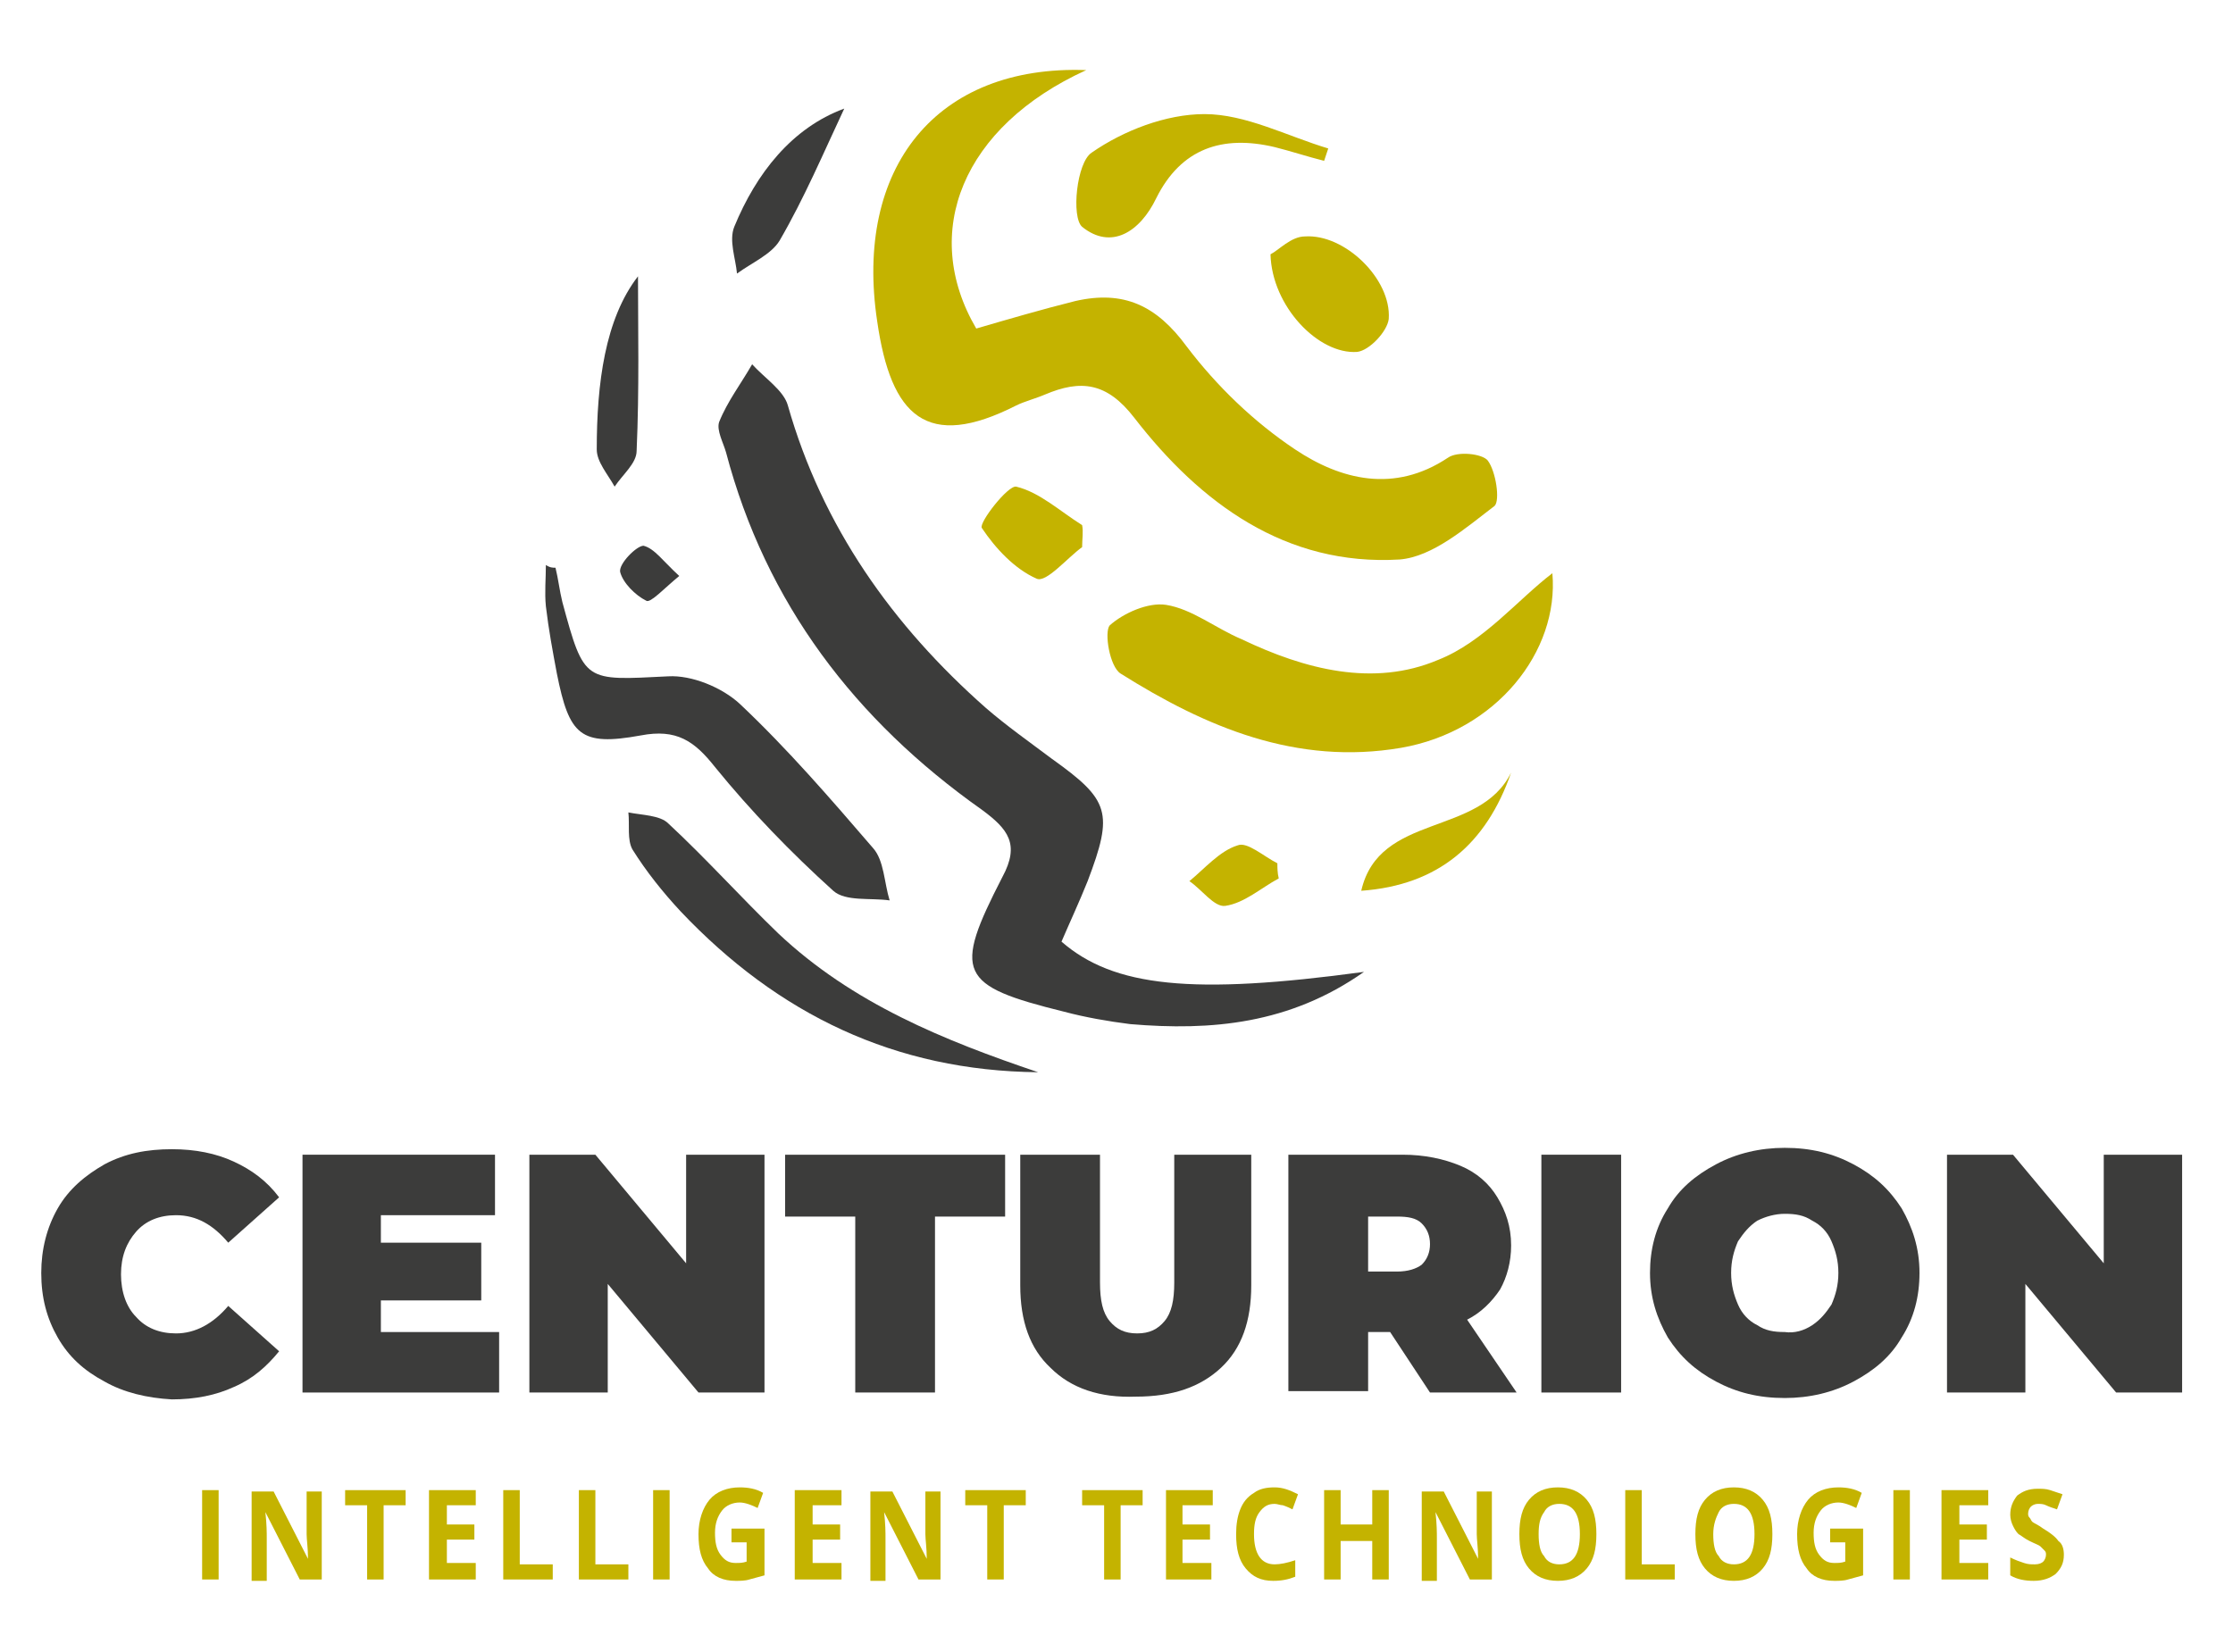 <?xml version="1.0" encoding="utf-8"?>
<!-- Generator: Adobe Illustrator 22.0.0, SVG Export Plug-In . SVG Version: 6.00 Build 0)  -->
<svg version="1.1" id="Layer_1" xmlns="http://www.w3.org/2000/svg" xmlns:xlink="http://www.w3.org/1999/xlink" x="0px" y="0px"
	 viewBox="0 0 162.4 120.2" style="enable-background:new 0 0 162.4 120.2;" xml:space="preserve">
<style type="text/css">
	.st0{fill:#C4B300;}
	.st1{fill:#3C3C3B;}
</style>
<g>
	<g>
		<g>
			<path class="st0" d="M79,5.1c-9,4.1-12.1,11.8-8,18.8c2.4-0.7,4.8-1.4,7.2-2c3.5-0.8,5.9,0.3,8.1,3.3c2.2,2.9,4.9,5.5,7.9,7.5
				c3.3,2.2,7.2,3.2,11.1,0.6c0.7-0.5,2.5-0.3,2.9,0.2c0.6,0.8,0.9,2.9,0.5,3.3c-2.1,1.6-4.5,3.7-6.9,3.9
				c-8.3,0.5-14.5-4.1-19.3-10.3c-2-2.6-3.9-2.8-6.5-1.7c-0.7,0.3-1.5,0.5-2.1,0.8c-6.5,3.3-9.1,0.8-10.1-6.1
				C62.1,12.2,68.1,4.7,79,5.1z"/>
			<path class="st0" d="M112.9,41.7c0.5,5.7-4.1,11.5-11,12.7c-7.6,1.3-14.2-1.5-20.4-5.4c-0.8-0.5-1.2-3-0.8-3.5
				c1-0.9,2.8-1.7,4.1-1.5c1.9,0.3,3.6,1.7,5.5,2.5c4.6,2.2,9.6,3.5,14.3,1.5C107.9,46.7,110.4,43.6,112.9,41.7z"/>
			<path class="st0" d="M96.3,11.7c-1.2-0.3-2.4-0.7-3.6-1c-3.8-0.9-6.8,0.1-8.6,3.7c-1.2,2.5-3.3,3.8-5.4,2.1
				c-0.8-0.7-0.4-4.7,0.7-5.4c2.3-1.6,5.4-2.8,8.2-2.8c3,0,6,1.6,9,2.5C96.5,11.1,96.4,11.4,96.3,11.7z"/>
			<path class="st0" d="M92.4,18.5c0.6-0.3,1.5-1.3,2.5-1.3c2.9-0.2,6.3,3.1,6.1,6c-0.1,0.9-1.4,2.3-2.3,2.4
				C95.9,25.8,92.5,22.3,92.4,18.5z"/>
			<path class="st0" d="M78.7,39.8c-1.1,0.8-2.6,2.6-3.3,2.3c-1.6-0.7-3-2.2-4-3.7c-0.2-0.4,1.9-3.1,2.5-3c1.7,0.4,3.2,1.8,4.8,2.8
				C78.8,38.7,78.7,39.2,78.7,39.8z"/>
			<path class="st0" d="M109.9,56.2c-1.8,5.2-5.3,8.2-10.9,8.6C100.3,59.1,107.6,60.9,109.9,56.2z"/>
			<path class="st0" d="M93,63.9c-1.3,0.7-2.5,1.8-3.9,2c-0.8,0.1-1.7-1.2-2.6-1.8c1.1-0.9,2.2-2.2,3.5-2.6c0.7-0.3,1.9,0.8,2.9,1.3
				C92.9,63.1,92.9,63.5,93,63.9z"/>
		</g>
		<g>
			<path class="st1" d="M77.2,68.5c3.8,3.3,9.5,3.9,22,2.2c-5.4,3.8-11.1,4.3-17,3.8c-1.6-0.2-3.3-0.5-4.8-0.9
				c-7.7-1.9-8.1-2.8-4.5-9.8c1.3-2.4,0.4-3.5-1.5-4.9c-9.2-6.5-15.7-15-18.6-26c-0.2-0.7-0.7-1.6-0.5-2.2c0.6-1.5,1.6-2.8,2.4-4.2
				c0.9,1,2.3,1.9,2.6,3c2.5,8.8,7.6,16,14.4,22c1.5,1.3,3.2,2.5,4.8,3.7c4.2,3,4.5,3.9,2.6,8.9C78.5,65.6,77.8,67.1,77.2,68.5z"/>
			<path class="st1" d="M40.4,41.3c0.2,0.8,0.3,1.7,0.5,2.5c1.6,5.9,1.6,5.7,7.7,5.4c1.7-0.1,3.9,0.8,5.2,2
				c3.5,3.3,6.6,6.9,9.7,10.5c0.8,0.9,0.8,2.5,1.2,3.8c-1.4-0.2-3.2,0.1-4.1-0.7c-3.1-2.8-6-5.8-8.6-9c-1.5-1.9-2.8-2.8-5.4-2.3
				c-4.4,0.8-5.2,0-6.1-4.5c-0.3-1.6-0.6-3.2-0.8-4.9c-0.1-1,0-2,0-3C40,41.3,40.2,41.3,40.4,41.3z"/>
			<path class="st1" d="M75.5,78c-10.4-0.1-18.9-4.2-26-11.7c-1.3-1.4-2.5-2.9-3.5-4.5c-0.4-0.7-0.2-1.8-0.3-2.7
				c1,0.2,2.3,0.2,2.9,0.8c2.8,2.6,5.3,5.4,8,8C62,73,68.7,75.7,75.5,78z"/>
			<path class="st1" d="M61.4,7.9c-1.5,3.2-2.9,6.5-4.7,9.6c-0.6,1-2,1.6-3.1,2.4c-0.1-1.1-0.6-2.4-0.2-3.4
				C55,12.6,57.6,9.3,61.4,7.9z"/>
			<path class="st1" d="M46.4,20.1c0,3.8,0.1,8.2-0.1,12.7c0,0.9-1,1.7-1.6,2.6c-0.5-0.9-1.3-1.8-1.3-2.7
				C43.4,27.9,44,23.2,46.4,20.1z"/>
			<path class="st1" d="M49.4,41.9c-1.1,0.9-2.1,2-2.4,1.8c-0.8-0.4-1.7-1.3-1.9-2.1c-0.1-0.6,1.2-1.9,1.7-1.9
				C47.6,39.9,48.2,40.8,49.4,41.9z"/>
		</g>
	</g>
	<g>
		<g>
			<path class="st1" d="M7.6,100.5c-1.5-0.8-2.6-1.8-3.4-3.2c-0.8-1.4-1.2-2.9-1.2-4.7c0-1.7,0.4-3.3,1.2-4.7c0.8-1.4,2-2.4,3.4-3.2
				c1.5-0.8,3.1-1.1,4.9-1.1c1.7,0,3.2,0.3,4.5,0.9c1.3,0.6,2.4,1.4,3.3,2.6l-3.7,3.3c-1.1-1.3-2.3-2-3.8-2c-1.2,0-2.2,0.4-2.9,1.2
				c-0.7,0.8-1.1,1.8-1.1,3.1c0,1.3,0.4,2.4,1.1,3.1c0.7,0.8,1.7,1.2,2.9,1.2c1.4,0,2.7-0.7,3.8-2l3.7,3.3c-0.9,1.1-1.9,2-3.3,2.6
				c-1.3,0.6-2.8,0.9-4.5,0.9C10.7,101.7,9,101.3,7.6,100.5z"/>
			<path class="st1" d="M36.3,96.9v4.4H22V84H36v4.4h-8.3v2H35v4.2h-7.3v2.3H36.3z"/>
			<path class="st1" d="M55.6,84v17.3h-4.8l-6.6-7.9v7.9h-5.7V84h4.8l6.6,7.9V84H55.6z"/>
			<path class="st1" d="M62.2,88.5h-5.1V84h16v4.5H68v12.8h-5.8V88.5z"/>
			<path class="st1" d="M76.4,99.5c-1.5-1.4-2.2-3.4-2.2-6V84H80v9.3c0,1.3,0.2,2.2,0.7,2.8c0.5,0.6,1.1,0.9,2,0.9
				c0.9,0,1.5-0.3,2-0.9c0.5-0.6,0.7-1.5,0.7-2.8V84H91v9.5c0,2.6-0.7,4.6-2.2,6c-1.5,1.4-3.5,2.1-6.2,2.1
				C80,101.7,77.9,101,76.4,99.5z"/>
			<path class="st1" d="M101.1,96.9h-1.6v4.3h-5.8V84h8.3c1.6,0,3,0.3,4.2,0.8c1.2,0.5,2.1,1.3,2.7,2.3c0.6,1,1,2.1,1,3.5
				c0,1.2-0.3,2.3-0.8,3.2c-0.6,0.9-1.4,1.7-2.4,2.2l3.6,5.3H104L101.1,96.9z M103.4,89c-0.4-0.4-1-0.5-1.8-0.5h-2.1v4h2.1
				c0.8,0,1.4-0.2,1.8-0.5c0.4-0.4,0.6-0.9,0.6-1.5C104,89.9,103.8,89.4,103.4,89z"/>
			<path class="st1" d="M112.1,84h5.8v17.3h-5.8V84z"/>
			<path class="st1" d="M124.8,100.5c-1.5-0.8-2.6-1.8-3.5-3.2c-0.8-1.4-1.3-2.9-1.3-4.7c0-1.7,0.4-3.3,1.3-4.7
				c0.8-1.4,2-2.4,3.5-3.2c1.5-0.8,3.2-1.2,5-1.2c1.9,0,3.5,0.4,5,1.2c1.5,0.8,2.6,1.8,3.5,3.2c0.8,1.4,1.3,2.9,1.3,4.7
				c0,1.7-0.4,3.3-1.3,4.7c-0.8,1.4-2,2.4-3.5,3.2c-1.5,0.8-3.2,1.2-5,1.2C127.9,101.7,126.3,101.3,124.8,100.5z M131.8,96.4
				c0.6-0.4,1-0.9,1.4-1.5c0.3-0.7,0.5-1.4,0.5-2.3c0-0.9-0.2-1.6-0.5-2.3c-0.3-0.7-0.8-1.2-1.4-1.5c-0.6-0.4-1.2-0.5-2-0.5
				c-0.7,0-1.4,0.2-2,0.5c-0.6,0.4-1,0.9-1.4,1.5c-0.3,0.7-0.5,1.4-0.5,2.3c0,0.9,0.2,1.6,0.5,2.3c0.3,0.7,0.8,1.2,1.4,1.5
				c0.6,0.4,1.2,0.5,2,0.5C130.5,97,131.2,96.8,131.8,96.4z"/>
			<path class="st1" d="M158.7,84v17.3h-4.8l-6.6-7.9v7.9h-5.7V84h4.8l6.6,7.9V84H158.7z"/>
		</g>
		<g>
			<path class="st0" d="M14.7,114.9v-6.5h1.2v6.5H14.7z"/>
			<path class="st0" d="M23.4,114.9h-1.6l-2.5-4.9h0c0.1,0.9,0.1,1.5,0.1,1.9v3.1h-1.1v-6.5h1.6l2.5,4.9h0c0-0.8-0.1-1.4-0.1-1.8
				v-3.1h1.1V114.9z"/>
			<path class="st0" d="M27.9,114.9h-1.2v-5.4h-1.6v-1.1h4.4v1.1h-1.6V114.9z"/>
			<path class="st0" d="M34.6,114.9h-3.4v-6.5h3.4v1.1h-2.1v1.4h2v1.1h-2v1.7h2.1V114.9z"/>
			<path class="st0" d="M36.6,114.9v-6.5h1.2v5.4h2.4v1.1H36.6z"/>
			<path class="st0" d="M42.1,114.9v-6.5h1.2v5.4h2.4v1.1H42.1z"/>
			<path class="st0" d="M47.5,114.9v-6.5h1.2v6.5H47.5z"/>
			<path class="st0" d="M53.3,111.2h2.3v3.4c-0.4,0.1-0.7,0.2-1.1,0.3c-0.3,0.1-0.7,0.1-1,0.1c-0.9,0-1.6-0.3-2-0.9
				c-0.5-0.6-0.7-1.4-0.7-2.5c0-1,0.3-1.9,0.8-2.5c0.5-0.6,1.3-0.9,2.2-0.9c0.6,0,1.2,0.1,1.7,0.4l-0.4,1.1
				c-0.4-0.2-0.9-0.4-1.3-0.4c-0.5,0-1,0.2-1.3,0.6c-0.3,0.4-0.5,0.9-0.5,1.6c0,0.7,0.1,1.2,0.4,1.6c0.3,0.4,0.6,0.6,1.1,0.6
				c0.3,0,0.5,0,0.8-0.1v-1.4h-1.1V111.2z"/>
			<path class="st0" d="M61.2,114.9h-3.4v-6.5h3.4v1.1h-2.1v1.4h2v1.1h-2v1.7h2.1V114.9z"/>
			<path class="st0" d="M68.4,114.9h-1.6l-2.5-4.9h0c0.1,0.9,0.1,1.5,0.1,1.9v3.1h-1.1v-6.5h1.6l2.5,4.9h0c0-0.8-0.1-1.4-0.1-1.8
				v-3.1h1.1V114.9z"/>
			<path class="st0" d="M73,114.9h-1.2v-5.4h-1.6v-1.1h4.4v1.1H73V114.9z"/>
			<path class="st0" d="M81.5,114.9h-1.2v-5.4h-1.6v-1.1h4.4v1.1h-1.6V114.9z"/>
			<path class="st0" d="M88.2,114.9h-3.4v-6.5h3.4v1.1H86v1.4h2v1.1h-2v1.7h2.1V114.9z"/>
			<path class="st0" d="M92.7,109.4c-0.5,0-0.8,0.2-1.1,0.6s-0.4,0.9-0.4,1.6c0,1.4,0.5,2.2,1.5,2.2c0.4,0,0.9-0.1,1.5-0.3v1.2
				c-0.5,0.2-1,0.3-1.6,0.3c-0.9,0-1.5-0.3-2-0.9c-0.5-0.6-0.7-1.4-0.7-2.5c0-0.7,0.1-1.3,0.3-1.8c0.2-0.5,0.5-0.9,1-1.2
				c0.4-0.3,0.9-0.4,1.5-0.4c0.6,0,1.1,0.2,1.7,0.5l-0.4,1.1c-0.2-0.1-0.4-0.2-0.7-0.3C93.1,109.5,92.9,109.4,92.7,109.4z"/>
			<path class="st0" d="M101,114.9h-1.2v-2.8h-2.3v2.8h-1.2v-6.5h1.2v2.5h2.3v-2.5h1.2V114.9z"/>
			<path class="st0" d="M108.5,114.9h-1.6l-2.5-4.9h0c0.1,0.9,0.1,1.5,0.1,1.9v3.1h-1.1v-6.5h1.6l2.5,4.9h0c0-0.8-0.1-1.4-0.1-1.8
				v-3.1h1.1V114.9z"/>
			<path class="st0" d="M116.1,111.6c0,1.1-0.2,1.9-0.7,2.5c-0.5,0.6-1.2,0.9-2.1,0.9s-1.6-0.3-2.1-0.9c-0.5-0.6-0.7-1.4-0.7-2.5
				c0-1.1,0.2-1.9,0.7-2.5c0.5-0.6,1.2-0.9,2.1-0.9c0.9,0,1.6,0.3,2.1,0.9C115.9,109.7,116.1,110.5,116.1,111.6z M111.9,111.6
				c0,0.7,0.1,1.3,0.4,1.6c0.2,0.4,0.6,0.6,1.1,0.6c1,0,1.5-0.7,1.5-2.2c0-1.5-0.5-2.2-1.5-2.2c-0.5,0-0.9,0.2-1.1,0.6
				C112,110.4,111.9,110.9,111.9,111.6z"/>
			<path class="st0" d="M118.2,114.9v-6.5h1.2v5.4h2.4v1.1H118.2z"/>
			<path class="st0" d="M128.9,111.6c0,1.1-0.2,1.9-0.7,2.5c-0.5,0.6-1.2,0.9-2.1,0.9s-1.6-0.3-2.1-0.9c-0.5-0.6-0.7-1.4-0.7-2.5
				c0-1.1,0.2-1.9,0.7-2.5c0.5-0.6,1.2-0.9,2.1-0.9c0.9,0,1.6,0.3,2.1,0.9C128.7,109.7,128.9,110.5,128.9,111.6z M124.6,111.6
				c0,0.7,0.1,1.3,0.4,1.6c0.2,0.4,0.6,0.6,1.1,0.6c1,0,1.5-0.7,1.5-2.2c0-1.5-0.5-2.2-1.5-2.2c-0.5,0-0.9,0.2-1.1,0.6
				C124.8,110.4,124.6,110.9,124.6,111.6z"/>
			<path class="st0" d="M133.2,111.2h2.3v3.4c-0.4,0.1-0.7,0.2-1.1,0.3c-0.3,0.1-0.7,0.1-1,0.1c-0.9,0-1.6-0.3-2-0.9
				c-0.5-0.6-0.7-1.4-0.7-2.5c0-1,0.3-1.9,0.8-2.5c0.5-0.6,1.3-0.9,2.2-0.9c0.6,0,1.2,0.1,1.7,0.4l-0.4,1.1
				c-0.4-0.2-0.9-0.4-1.3-0.4c-0.5,0-1,0.2-1.3,0.6c-0.3,0.4-0.5,0.9-0.5,1.6c0,0.7,0.1,1.2,0.4,1.6c0.3,0.4,0.6,0.6,1.1,0.6
				c0.3,0,0.5,0,0.8-0.1v-1.4h-1.1V111.2z"/>
			<path class="st0" d="M137.7,114.9v-6.5h1.2v6.5H137.7z"/>
			<path class="st0" d="M144.6,114.9h-3.4v-6.5h3.4v1.1h-2.1v1.4h2v1.1h-2v1.7h2.1V114.9z"/>
			<path class="st0" d="M150.1,113.1c0,0.6-0.2,1-0.6,1.4c-0.4,0.3-0.9,0.5-1.6,0.5c-0.6,0-1.2-0.1-1.7-0.4v-1.3
				c0.4,0.2,0.7,0.3,1,0.4c0.3,0.1,0.5,0.1,0.8,0.1c0.3,0,0.5-0.1,0.6-0.2c0.1-0.1,0.2-0.3,0.2-0.5c0-0.1,0-0.2-0.1-0.3
				c-0.1-0.1-0.2-0.2-0.3-0.3s-0.4-0.2-0.8-0.4c-0.4-0.2-0.6-0.4-0.8-0.5c-0.2-0.2-0.3-0.4-0.4-0.6c-0.1-0.2-0.2-0.5-0.2-0.8
				c0-0.6,0.2-1,0.5-1.4c0.4-0.3,0.8-0.5,1.5-0.5c0.3,0,0.6,0,0.9,0.1c0.3,0.1,0.6,0.2,0.9,0.3l-0.4,1.1c-0.3-0.1-0.6-0.2-0.8-0.3
				c-0.2-0.1-0.4-0.1-0.6-0.1c-0.2,0-0.4,0.1-0.5,0.2c-0.1,0.1-0.2,0.3-0.2,0.5c0,0.1,0,0.2,0.1,0.3c0.1,0.1,0.1,0.2,0.2,0.3
				c0.1,0.1,0.4,0.2,0.8,0.5c0.5,0.3,0.9,0.6,1.1,0.9C150,112.3,150.1,112.7,150.1,113.1z"/>
		</g>
	</g>
</g>
</svg>
